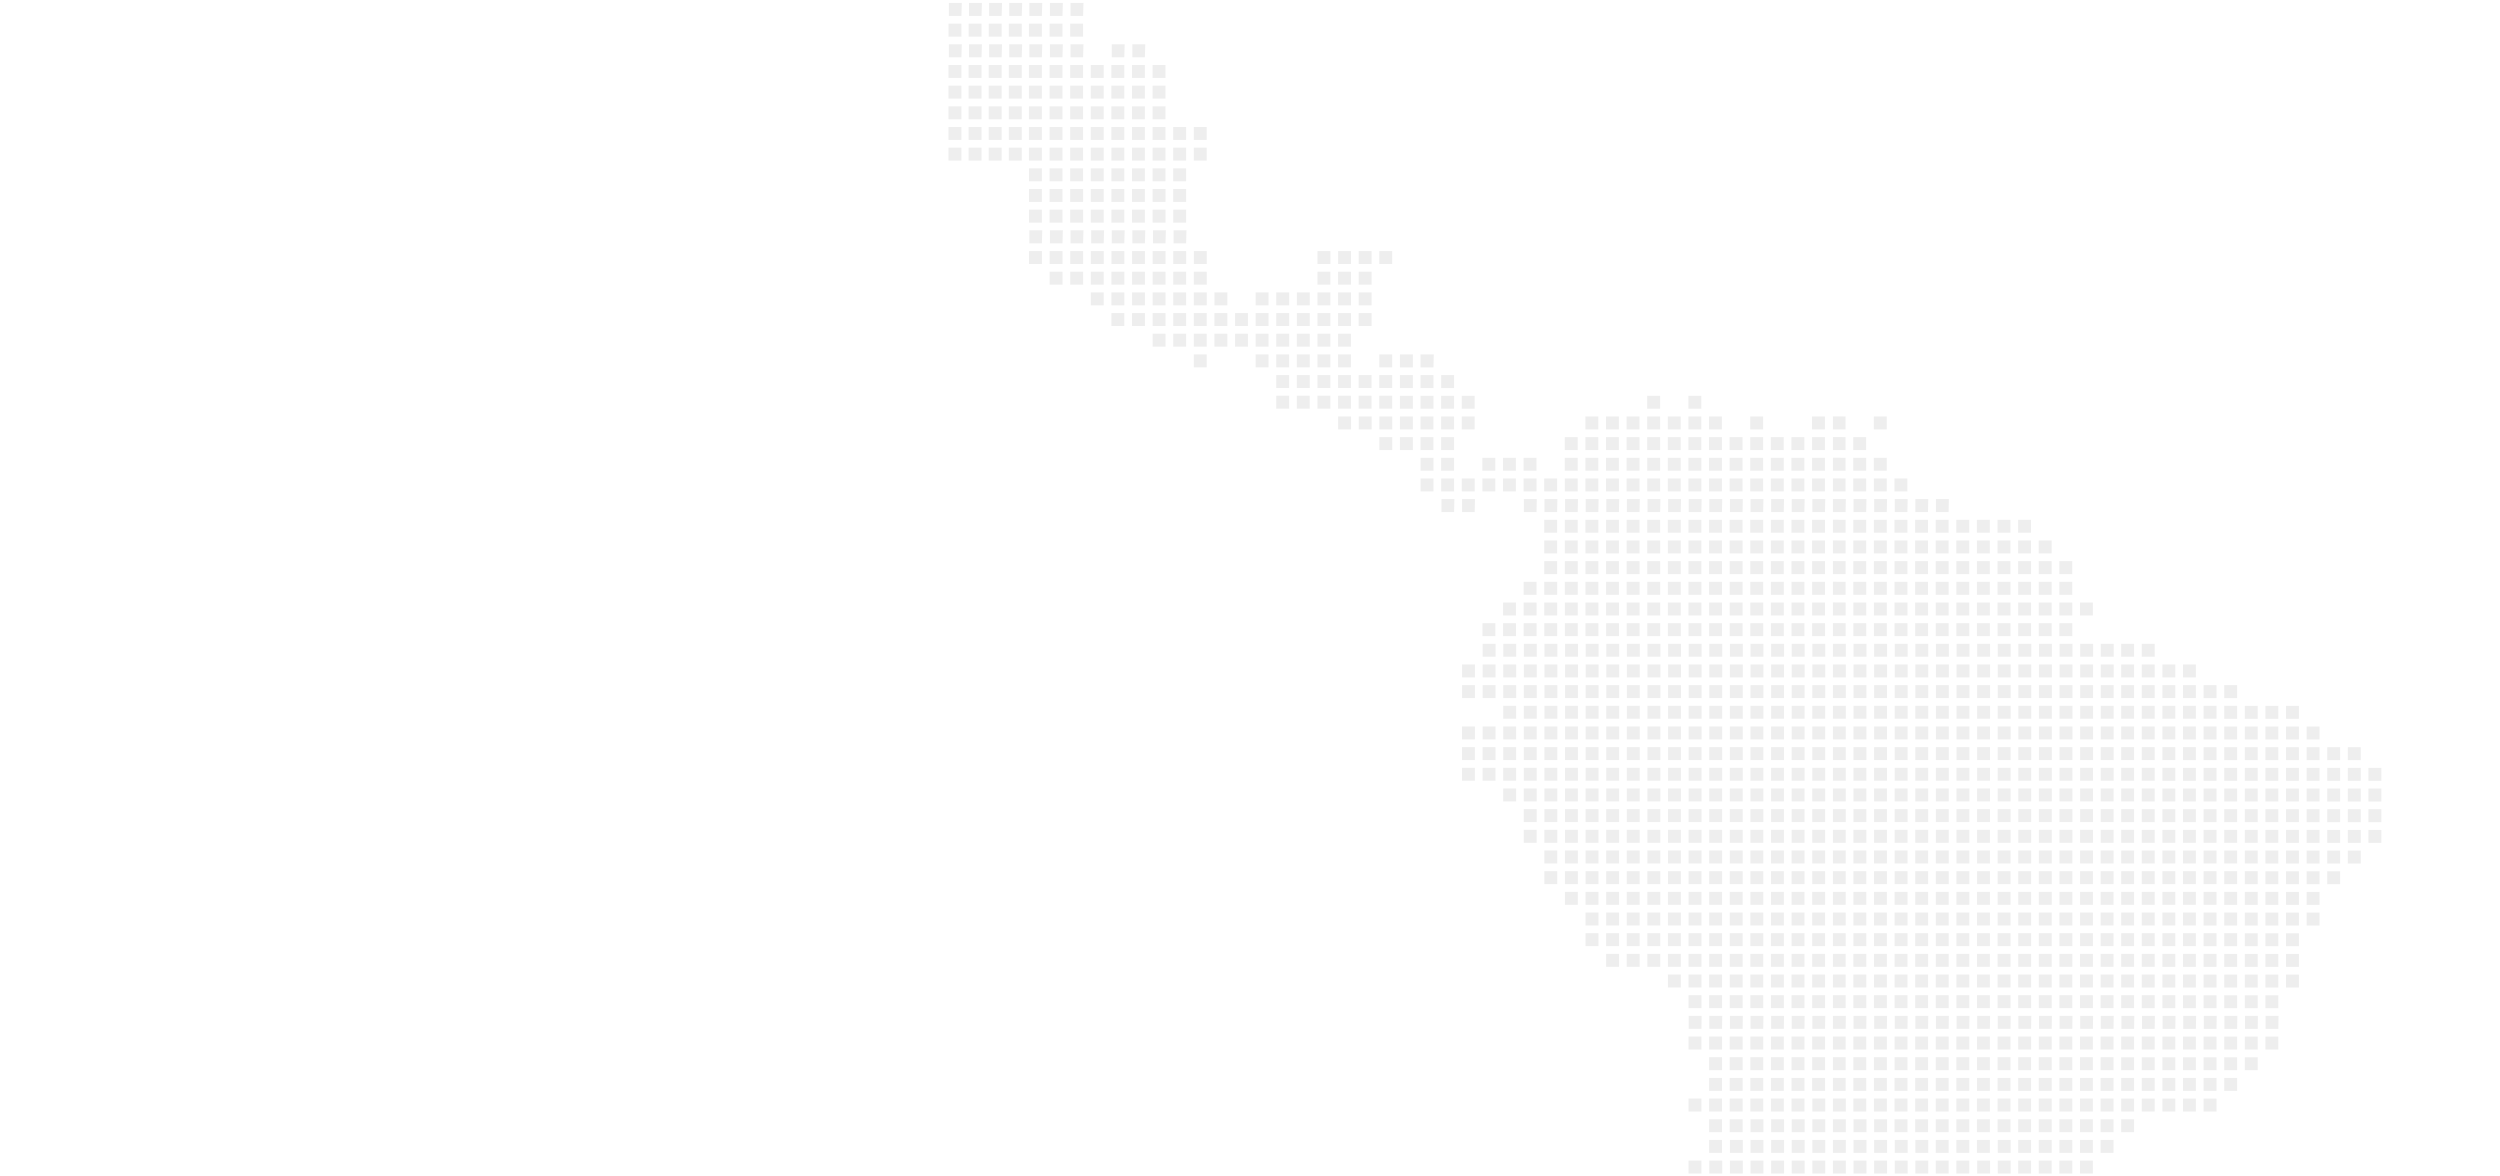 <svg xmlns="http://www.w3.org/2000/svg" viewBox="0 0 425 200"><path d="M357.135 111.641h2.194v-2.2h-2.194v2.2zm-3.503 0h2.194v-2.2h-2.194v2.2zm-3.503 0h2.194v-2.2h-2.194v2.2zm-3.502 0h2.193v-2.2h-2.193v2.2zm-3.503 0h2.193v-2.2h-2.193v2.2zm-3.503 0h2.194v-2.2h-2.194v2.2zm-3.503 0h2.194v-2.2h-2.194v2.2zm-3.502 0h2.194v-2.2h-2.194v2.2zm-3.502 0h2.194v-2.2h-2.194v2.2zm-3.503 0h2.193v-2.2h-2.193v2.2zm-3.503 0h2.194v-2.2h-2.194v2.2zm-3.503 0h2.194v-2.2h-2.194v2.2zm-3.502 0h2.193v-2.2h-2.193v2.2zm-3.503 0h2.193v-2.2H311.6v2.2zm-3.502 0h2.193v-2.2h-2.193v2.2zm-3.503 0h2.194v-2.2h-2.194v2.2zm-3.503 0h2.194v-2.2h-2.194v2.2zm-3.502 0h2.193v-2.2h-2.193v2.2zm-3.503 0h2.193v-2.2h-2.193v2.2zm-3.503 0h2.194v-2.2h-2.194v2.2zm-3.502 0h2.194v-2.2h-2.194v2.2zm-3.503 0h2.193v-2.2h-2.193v2.2zm-3.503 0h2.194v-2.2h-2.194v2.2zm-3.502 0h2.194v-2.2h-2.194v2.2zm-3.502 0h2.193v-2.2h-2.193v2.2zm-3.503 0h2.194v-2.2h-2.194v2.2zm-3.504 0h2.194v-2.2h-2.194v2.2zm-3.502 0h2.193v-2.2h-2.193v2.2zm-3.502 0h2.194v-2.2h-2.194v2.2zm-3.503 0h2.194v-2.2h-2.194v2.2zm-3.502 0h2.193v-2.2h-2.193v2.2zm105.079 3.515h2.194v-2.201h-2.194v2.201zm-3.503 0h2.194v-2.201h-2.194v2.201zm-3.503 0h2.194v-2.201h-2.194v2.201zm-3.502 0h2.193v-2.201h-2.193v2.201zm-3.503 0h2.193v-2.201h-2.193v2.201zm-3.503 0h2.194v-2.201h-2.194v2.201zm-3.503 0h2.194v-2.201h-2.194v2.201zm-3.502 0h2.194v-2.201h-2.194v2.201zm-3.502 0h2.194v-2.201h-2.194v2.201zm-3.503 0h2.193v-2.201h-2.193v2.201zm-3.503 0h2.194v-2.201h-2.194v2.201zm-3.503 0h2.194v-2.201h-2.194v2.201zm-3.502 0h2.193v-2.201h-2.193v2.201zm-3.503 0h2.193v-2.201H311.6v2.201zm-3.502 0h2.193v-2.201h-2.193v2.201zm-3.503 0h2.194v-2.201h-2.194v2.201zm-3.503 0h2.194v-2.201h-2.194v2.201zm-3.502 0h2.193v-2.201h-2.193v2.201zm-3.503 0h2.193v-2.201h-2.193v2.201zm-3.503 0h2.194v-2.201h-2.194v2.201zm-3.502 0h2.194v-2.201h-2.194v2.201zm-3.503 0h2.193v-2.201h-2.193v2.201zm-3.503 0h2.194v-2.201h-2.194v2.201zm-3.502 0h2.194v-2.201h-2.194v2.201zm-3.502 0h2.193v-2.201h-2.193v2.201zm-3.503 0h2.194v-2.201h-2.194v2.201zm-3.504 0h2.194v-2.201h-2.194v2.201zm-3.502 0h2.193v-2.201h-2.193v2.201zm-3.502 0h2.194v-2.201h-2.194v2.201zm-3.503 0h2.194v-2.201h-2.194v2.201zm-3.502 0h2.193v-2.201h-2.193v2.201zm-3.503 0h2.194v-2.201h-2.194v2.201zm108.582 3.515h2.194v-2.202h-2.194v2.202zm-3.503 0h2.194v-2.202h-2.194v2.202zm-3.503 0h2.194v-2.202h-2.194v2.202zm-3.502 0h2.193v-2.202h-2.193v2.202zm-3.503 0h2.193v-2.202h-2.193v2.202zm-3.503 0h2.194v-2.202h-2.194v2.202zm-3.503 0h2.194v-2.202h-2.194v2.202zm-3.502 0h2.194v-2.202h-2.194v2.202zm-3.502 0h2.194v-2.202h-2.194v2.202zm-3.503 0h2.193v-2.202h-2.193v2.202zm-3.503 0h2.194v-2.202h-2.194v2.202zm-3.503 0h2.194v-2.202h-2.194v2.202zm-3.502 0h2.193v-2.202h-2.193v2.202zm-3.503 0h2.193v-2.202H311.6v2.202zm-3.502 0h2.193v-2.202h-2.193v2.202zm-3.503 0h2.194v-2.202h-2.194v2.202zm-3.503 0h2.194v-2.202h-2.194v2.202zm-3.502 0h2.193v-2.202h-2.193v2.202zm-3.503 0h2.193v-2.202h-2.193v2.202zm-3.503 0h2.194v-2.202h-2.194v2.202zm-3.502 0h2.194v-2.202h-2.194v2.202zm-3.503 0h2.193v-2.202h-2.193v2.202zm-3.503 0h2.194v-2.202h-2.194v2.202zm-3.502 0h2.194v-2.202h-2.194v2.202zm-3.502 0h2.193v-2.202h-2.193v2.202zm-3.503 0h2.194v-2.202h-2.194v2.202zm-3.504 0h2.194v-2.202h-2.194v2.202zm-3.502 0h2.193v-2.202h-2.193v2.202zm-3.502 0h2.194v-2.202h-2.194v2.202zm-3.503 0h2.194v-2.202h-2.194v2.202zm-3.502 0h2.193v-2.202h-2.193v2.202zm-3.503 0h2.194v-2.202h-2.194v2.202zm108.582 3.513h2.194v-2.2h-2.194v2.2zm-3.503 0h2.194v-2.2h-2.194v2.2zm-3.503 0h2.194v-2.2h-2.194v2.2zm-3.502 0h2.193v-2.2h-2.193v2.2zm-3.503 0h2.193v-2.2h-2.193v2.2zm-3.503 0h2.194v-2.2h-2.194v2.2zm-3.503 0h2.194v-2.2h-2.194v2.2zm-3.502 0h2.194v-2.2h-2.194v2.2zm-3.502 0h2.194v-2.2h-2.194v2.2zm-3.503 0h2.193v-2.2h-2.193v2.2zm-3.503 0h2.194v-2.2h-2.194v2.2zm-3.503 0h2.194v-2.2h-2.194v2.2zm-3.502 0h2.193v-2.2h-2.193v2.2zm-3.503 0h2.193v-2.2H311.6v2.2zm-3.502 0h2.193v-2.2h-2.193v2.2zm-3.503 0h2.194v-2.2h-2.194v2.2zm-3.503 0h2.194v-2.2h-2.194v2.2zm-3.502 0h2.193v-2.2h-2.193v2.2zm-3.503 0h2.193v-2.2h-2.193v2.2zm-3.503 0h2.194v-2.2h-2.194v2.2zm-3.502 0h2.194v-2.2h-2.194v2.2zm-3.503 0h2.193v-2.2h-2.193v2.2zm-3.503 0h2.194v-2.2h-2.194v2.2zm-3.502 0h2.194v-2.2h-2.194v2.2zm-3.502 0h2.193v-2.2h-2.193v2.2zm-3.503 0h2.194v-2.2h-2.194v2.2zm-3.504 0h2.194v-2.2h-2.194v2.2zm-3.502 0h2.193v-2.2h-2.193v2.2zm-3.502 0h2.194v-2.2h-2.194v2.2zm-3.503 0h2.194v-2.2h-2.194v2.2zm101.577 3.515h2.194v-2.201h-2.194v2.201zm-3.503 0h2.194v-2.201h-2.194v2.201zm-3.503 0h2.194v-2.201h-2.194v2.201zm-3.502 0h2.193v-2.201h-2.193v2.201zm-3.503 0h2.193v-2.201h-2.193v2.201zm-3.503 0h2.194v-2.201h-2.194v2.201zm-3.503 0h2.194v-2.201h-2.194v2.201zm-3.502 0h2.194v-2.201h-2.194v2.201zm-3.502 0h2.194v-2.201h-2.194v2.201zm-3.503 0h2.193v-2.201h-2.193v2.201zm-3.503 0h2.194v-2.201h-2.194v2.201zm-3.503 0h2.194v-2.201h-2.194v2.201zm-3.502 0h2.193v-2.201h-2.193v2.201zm-3.503 0h2.193v-2.201H311.6v2.201zm-3.502 0h2.193v-2.201h-2.193v2.201zm-3.503 0h2.194v-2.201h-2.194v2.201zm-3.503 0h2.194v-2.201h-2.194v2.201zm-3.502 0h2.193v-2.201h-2.193v2.201zm-3.503 0h2.193v-2.201h-2.193v2.201zm-3.503 0h2.194v-2.201h-2.194v2.201zm-3.502 0h2.194v-2.201h-2.194v2.201zm-3.503 0h2.193v-2.201h-2.193v2.201zm-3.503 0h2.194v-2.201h-2.194v2.201zm-3.502 0h2.194v-2.201h-2.194v2.201zm-3.502 0h2.193v-2.201h-2.193v2.201zm-3.503 0h2.194v-2.201h-2.194v2.201zm-3.504 0h2.194v-2.201h-2.194v2.201zm-3.502 0h2.193v-2.201h-2.193v2.201zm-3.502 0h2.194v-2.201h-2.194v2.201zm-3.503 0h2.194v-2.201h-2.194v2.201zm-3.502 0h2.193v-2.201h-2.193v2.201zm-3.503 0h2.194v-2.201h-2.194v2.201zm108.582 3.514h2.194v-2.2h-2.194v2.2zm-3.503 0h2.194v-2.2h-2.194v2.2zm-3.503 0h2.194v-2.2h-2.194v2.2zm-3.502 0h2.193v-2.2h-2.193v2.2zm-3.503 0h2.193v-2.2h-2.193v2.2zm-3.503 0h2.194v-2.2h-2.194v2.2zm-3.503 0h2.194v-2.2h-2.194v2.2zm-3.502 0h2.194v-2.2h-2.194v2.2zm-3.502 0h2.194v-2.2h-2.194v2.2zm-3.503 0h2.193v-2.2h-2.193v2.2zm-3.503 0h2.194v-2.2h-2.194v2.2zm-3.503 0h2.194v-2.2h-2.194v2.2zm-3.502 0h2.193v-2.2h-2.193v2.2zm-3.503 0h2.193v-2.2H311.6v2.2zm-3.502 0h2.193v-2.2h-2.193v2.2zm-3.503 0h2.194v-2.2h-2.194v2.2zm-3.503 0h2.194v-2.2h-2.194v2.2zm-3.502 0h2.193v-2.2h-2.193v2.2zm-3.503 0h2.193v-2.2h-2.193v2.2zm-3.503 0h2.194v-2.2h-2.194v2.2zm-3.502 0h2.194v-2.2h-2.194v2.2zm-3.503 0h2.193v-2.2h-2.193v2.2zm-3.503 0h2.194v-2.2h-2.194v2.2zm-3.502 0h2.194v-2.2h-2.194v2.2zm-3.502 0h2.193v-2.2h-2.193v2.2zm-3.503 0h2.194v-2.2h-2.194v2.2zm-3.504 0h2.194v-2.2h-2.194v2.2zm-3.502 0h2.193v-2.2h-2.193v2.2zm-3.502 0h2.194v-2.2h-2.194v2.2zm-3.503 0h2.194v-2.2h-2.194v2.2zm-3.502 0h2.193v-2.2h-2.193v2.2zm-3.503 0h2.194v-2.2h-2.194v2.2zm108.582 3.515h2.194v-2.201h-2.194v2.201zm-3.503 0h2.194v-2.201h-2.194v2.201zm-3.503 0h2.194v-2.201h-2.194v2.201zm-3.502 0h2.193v-2.201h-2.193v2.201zm-3.503 0h2.193v-2.201h-2.193v2.201zm-3.503 0h2.194v-2.201h-2.194v2.201zm-3.503 0h2.194v-2.201h-2.194v2.201zm-3.502 0h2.194v-2.201h-2.194v2.201zm-3.502 0h2.194v-2.201h-2.194v2.201zm-3.503 0h2.193v-2.201h-2.193v2.201zm-3.503 0h2.194v-2.201h-2.194v2.201zm-3.503 0h2.194v-2.201h-2.194v2.201zm-3.502 0h2.193v-2.201h-2.193v2.201zm-3.503 0h2.193v-2.201H311.6v2.201zm-3.502 0h2.193v-2.201h-2.193v2.201zm-3.503 0h2.194v-2.201h-2.194v2.201zm-3.503 0h2.194v-2.201h-2.194v2.201zm-3.502 0h2.193v-2.201h-2.193v2.201zm-3.503 0h2.193v-2.201h-2.193v2.201zm-3.503 0h2.194v-2.201h-2.194v2.201zm-3.502 0h2.194v-2.201h-2.194v2.201zm-3.503 0h2.193v-2.201h-2.193v2.201zm-3.503 0h2.194v-2.201h-2.194v2.201zm-3.502 0h2.194v-2.201h-2.194v2.201zm-3.502 0h2.193v-2.201h-2.193v2.201zm-3.503 0h2.194v-2.201h-2.194v2.201zm-3.504 0h2.194v-2.201h-2.194v2.201zm-3.502 0h2.193v-2.201h-2.193v2.201zm-3.502 0h2.194v-2.201h-2.194v2.201zm-3.503 0h2.194v-2.201h-2.194v2.201zm-3.502 0h2.193v-2.201h-2.193v2.201zm-3.503 0h2.194v-2.201h-2.194v2.201zm108.582 3.514h2.194v-2.2h-2.194v2.2zm-3.503 0h2.194v-2.2h-2.194v2.2zm-3.503 0h2.194v-2.2h-2.194v2.2zm-3.502 0h2.193v-2.2h-2.193v2.2zm-3.503 0h2.193v-2.2h-2.193v2.2zm-3.503 0h2.194v-2.2h-2.194v2.2zm-3.503 0h2.194v-2.2h-2.194v2.2zm-3.502 0h2.194v-2.2h-2.194v2.2zm-3.502 0h2.194v-2.2h-2.194v2.2zm-3.503 0h2.193v-2.2h-2.193v2.2zm-3.503 0h2.194v-2.2h-2.194v2.2zm-3.503 0h2.194v-2.2h-2.194v2.2zm-3.502 0h2.193v-2.2h-2.193v2.2zm-3.503 0h2.193v-2.2H311.6v2.2zm-3.502 0h2.193v-2.2h-2.193v2.2zm-3.503 0h2.194v-2.2h-2.194v2.2zm-3.503 0h2.194v-2.2h-2.194v2.2zm-3.502 0h2.193v-2.2h-2.193v2.2zm-3.503 0h2.193v-2.2h-2.193v2.2zm-3.503 0h2.194v-2.2h-2.194v2.2zm-3.502 0h2.194v-2.2h-2.194v2.2zm-3.503 0h2.193v-2.2h-2.193v2.2zm-3.503 0h2.194v-2.2h-2.194v2.2zm-3.502 0h2.194v-2.2h-2.194v2.2zm-3.502 0h2.193v-2.2h-2.193v2.2zm-3.503 0h2.194v-2.2h-2.194v2.2zm-3.504 0h2.194v-2.2h-2.194v2.2zm-3.502 0h2.193v-2.2h-2.193v2.2zm-3.502 0h2.194v-2.2h-2.194v2.2zm-3.503 0h2.194v-2.2h-2.194v2.2zm101.577 3.514h2.194v-2.2h-2.194v2.2zm-3.503 0h2.194v-2.2h-2.194v2.2zm-3.503 0h2.194v-2.2h-2.194v2.2zm-3.502 0h2.193v-2.2h-2.193v2.2zm-3.503 0h2.193v-2.2h-2.193v2.2zm-3.503 0h2.194v-2.2h-2.194v2.2zm-3.503 0h2.194v-2.2h-2.194v2.2zm-3.502 0h2.194v-2.2h-2.194v2.2zm-3.502 0h2.194v-2.2h-2.194v2.2zm-3.503 0h2.193v-2.2h-2.193v2.2zm-3.503 0h2.194v-2.2h-2.194v2.2zm-3.503 0h2.194v-2.2h-2.194v2.2zm-3.502 0h2.193v-2.2h-2.193v2.2zm-3.503 0h2.193v-2.2H311.6v2.2zm-3.502 0h2.193v-2.2h-2.193v2.2zm-3.503 0h2.194v-2.2h-2.194v2.2zm-3.503 0h2.194v-2.2h-2.194v2.2zm-3.502 0h2.193v-2.2h-2.193v2.2zm-3.503 0h2.193v-2.2h-2.193v2.2zm-3.503 0h2.194v-2.2h-2.194v2.2zm-3.502 0h2.194v-2.2h-2.194v2.2zm-3.503 0h2.193v-2.2h-2.193v2.2zm-3.503 0h2.194v-2.2h-2.194v2.2zm-3.502 0h2.194v-2.2h-2.194v2.2zm-3.502 0h2.193v-2.2h-2.193v2.2zm-3.503 0h2.194v-2.2h-2.194v2.2zm-3.504 0h2.194v-2.2h-2.194v2.2zm-3.502 0h2.193v-2.2h-2.193v2.2zm-3.502 0h2.194v-2.2h-2.194v2.2zm98.074 3.515h2.194v-2.201h-2.194v2.201zm-3.503 0h2.194v-2.201h-2.194v2.201zm-3.503 0h2.194v-2.201h-2.194v2.201zm-3.502 0h2.193v-2.201h-2.193v2.201zm-3.503 0h2.193v-2.201h-2.193v2.201zm-3.503 0h2.194v-2.201h-2.194v2.201zm-3.503 0h2.194v-2.201h-2.194v2.201zm-3.502 0h2.194v-2.201h-2.194v2.201zm-3.502 0h2.194v-2.201h-2.194v2.201zm-3.503 0h2.193v-2.201h-2.193v2.201zm-3.503 0h2.194v-2.201h-2.194v2.201zm-3.503 0h2.194v-2.201h-2.194v2.201zm-3.502 0h2.193v-2.201h-2.193v2.201zm-3.503 0h2.193v-2.201H311.6v2.201zm-3.502 0h2.193v-2.201h-2.193v2.201zm-3.503 0h2.194v-2.201h-2.194v2.201zm-3.503 0h2.194v-2.201h-2.194v2.201zm-3.502 0h2.193v-2.201h-2.193v2.201zm-3.503 0h2.193v-2.201h-2.193v2.201zm-3.503 0h2.194v-2.201h-2.194v2.201zm-3.502 0h2.194v-2.201h-2.194v2.201zm-3.503 0h2.193v-2.201h-2.193v2.201zm-3.503 0h2.194v-2.201h-2.194v2.201zm-3.502 0h2.194v-2.201h-2.194v2.201zm-3.502 0h2.193v-2.201h-2.193v2.201zm-3.503 0h2.194v-2.201h-2.194v2.201zm-3.504 0h2.194v-2.201h-2.194v2.201zm-3.502 0h2.193v-2.201h-2.193v2.201zm-3.502 0h2.194v-2.201h-2.194v2.201zm98.074 3.514h2.194v-2.201h-2.194v2.201zm-3.503 0h2.194v-2.201h-2.194v2.201zm-3.503 0h2.194v-2.201h-2.194v2.201zm-3.502 0h2.193v-2.201h-2.193v2.201zm-3.503 0h2.193v-2.201h-2.193v2.201zm-3.503 0h2.194v-2.201h-2.194v2.201zm-3.503 0h2.194v-2.201h-2.194v2.201zm-3.502 0h2.194v-2.201h-2.194v2.201zm-3.502 0h2.194v-2.201h-2.194v2.201zm-3.503 0h2.193v-2.201h-2.193v2.201zm-3.503 0h2.194v-2.201h-2.194v2.201zm-3.503 0h2.194v-2.201h-2.194v2.201zm-3.502 0h2.193v-2.201h-2.193v2.201zm-3.503 0h2.193v-2.201H311.6v2.201zm-3.502 0h2.193v-2.201h-2.193v2.201zm-3.503 0h2.194v-2.201h-2.194v2.201zm-3.503 0h2.194v-2.201h-2.194v2.201zm-3.502 0h2.193v-2.201h-2.193v2.201zm-3.503 0h2.193v-2.201h-2.193v2.201zm-3.503 0h2.194v-2.201h-2.194v2.201zm-3.502 0h2.194v-2.201h-2.194v2.201zm-3.503 0h2.193v-2.201h-2.193v2.201zm-3.503 0h2.194v-2.201h-2.194v2.201zm-3.502 0h2.194v-2.201h-2.194v2.201zm-3.502 0h2.193v-2.201h-2.193v2.201zm-3.503 0h2.194v-2.201h-2.194v2.201zm-3.504 0h2.194v-2.201h-2.194v2.201zm-3.502 0h2.193v-2.201h-2.193v2.201zm94.572 3.515h2.194v-2.201h-2.194v2.201zm-3.503 0h2.194v-2.201h-2.194v2.201zm-3.503 0h2.194v-2.201h-2.194v2.201zm-3.502 0h2.193v-2.201h-2.193v2.201zm-3.503 0h2.193v-2.201h-2.193v2.201zm-3.503 0h2.194v-2.201h-2.194v2.201zm-3.503 0h2.194v-2.201h-2.194v2.201zm-3.502 0h2.194v-2.201h-2.194v2.201zm-3.502 0h2.194v-2.201h-2.194v2.201zm-3.503 0h2.193v-2.201h-2.193v2.201zm-3.503 0h2.194v-2.201h-2.194v2.201zm-3.503 0h2.194v-2.201h-2.194v2.201zm-3.502 0h2.193v-2.201h-2.193v2.201zm-3.503 0h2.193v-2.201H311.6v2.201zm-3.502 0h2.193v-2.201h-2.193v2.201zm-3.503 0h2.194v-2.201h-2.194v2.201zm-3.503 0h2.194v-2.201h-2.194v2.201zm-3.502 0h2.193v-2.201h-2.193v2.201zm-3.503 0h2.193v-2.201h-2.193v2.201zm-3.503 0h2.194v-2.201h-2.194v2.201zm-3.502 0h2.194v-2.201h-2.194v2.201zm-3.503 0h2.193v-2.201h-2.193v2.201zm-3.503 0h2.194v-2.201h-2.194v2.201zm-3.502 0h2.194v-2.201h-2.194v2.201zm-3.502 0h2.193v-2.201h-2.193v2.201zm-3.503 0h2.194v-2.201h-2.194v2.201zm-3.504 0h2.194v-2.201h-2.194v2.201zm-3.502 0h2.193v-2.201h-2.193v2.201zm94.572 3.514h2.194v-2.202h-2.194v2.202zm-3.503 0h2.194v-2.202h-2.194v2.202zm-3.503 0h2.194v-2.202h-2.194v2.202zm-3.502 0h2.193v-2.202h-2.193v2.202zm-3.503 0h2.193v-2.202h-2.193v2.202zm-3.503 0h2.194v-2.202h-2.194v2.202zm-3.503 0h2.194v-2.202h-2.194v2.202zm-3.502 0h2.194v-2.202h-2.194v2.202zm-3.502 0h2.194v-2.202h-2.194v2.202zm-3.503 0h2.193v-2.202h-2.193v2.202zm-3.503 0h2.194v-2.202h-2.194v2.202zm-3.503 0h2.194v-2.202h-2.194v2.202zm-3.502 0h2.193v-2.202h-2.193v2.202zm-3.503 0h2.193v-2.202H311.6v2.202zm-3.502 0h2.193v-2.202h-2.193v2.202zm-3.503 0h2.194v-2.202h-2.194v2.202zm-3.503 0h2.194v-2.202h-2.194v2.202zm-3.502 0h2.193v-2.202h-2.193v2.202zm-3.503 0h2.193v-2.202h-2.193v2.202zm-3.503 0h2.194v-2.202h-2.194v2.202zm-3.502 0h2.194v-2.202h-2.194v2.202zm-3.503 0h2.193v-2.202h-2.193v2.202zm-3.503 0h2.194v-2.202h-2.194v2.202zm-3.502 0h2.194v-2.202h-2.194v2.202zm-3.502 0h2.193v-2.202h-2.193v2.202zm-3.503 0h2.194v-2.202h-2.194v2.202zm-3.504 0h2.194v-2.202h-2.194v2.202zm91.07 3.515h2.194v-2.201h-2.194v2.201zm-3.503 0h2.194v-2.201h-2.194v2.201zm-3.503 0h2.194v-2.201h-2.194v2.201zm-3.502 0h2.193v-2.201h-2.193v2.201zm-3.503 0h2.193v-2.201h-2.193v2.201zm-3.503 0h2.194v-2.201h-2.194v2.201zm-3.503 0h2.194v-2.201h-2.194v2.201zm-3.502 0h2.194v-2.201h-2.194v2.201zm-3.502 0h2.194v-2.201h-2.194v2.201zm-3.503 0h2.193v-2.201h-2.193v2.201zm-3.503 0h2.194v-2.201h-2.194v2.201zm-3.503 0h2.194v-2.201h-2.194v2.201zm-3.502 0h2.193v-2.201h-2.193v2.201zm-3.503 0h2.193v-2.201H311.6v2.201zm-3.502 0h2.193v-2.201h-2.193v2.201zm-3.503 0h2.194v-2.201h-2.194v2.201zm-3.503 0h2.194v-2.201h-2.194v2.201zm-3.502 0h2.193v-2.201h-2.193v2.201zm-3.503 0h2.193v-2.201h-2.193v2.201zm-3.503 0h2.194v-2.201h-2.194v2.201zm-3.502 0h2.194v-2.201h-2.194v2.201zm-3.503 0h2.193v-2.201h-2.193v2.201zm-3.503 0h2.194v-2.201h-2.194v2.201zm-3.502 0h2.194v-2.201h-2.194v2.201zm-3.502 0h2.193v-2.201h-2.193v2.201zm-3.503 0h2.194v-2.201h-2.194v2.201zm87.566 3.513h2.194v-2.201h-2.194v2.201zm-3.503 0h2.194v-2.201h-2.194v2.201zm-3.503 0h2.194v-2.201h-2.194v2.201zm-3.502 0h2.193v-2.201h-2.193v2.201zm-3.503 0h2.193v-2.201h-2.193v2.201zm-3.503 0h2.194v-2.201h-2.194v2.201zm-3.503 0h2.194v-2.201h-2.194v2.201zm-3.502 0h2.194v-2.201h-2.194v2.201zm-3.502 0h2.194v-2.201h-2.194v2.201zm-3.503 0h2.193v-2.201h-2.193v2.201zm-3.503 0h2.194v-2.201h-2.194v2.201zm-3.503 0h2.194v-2.201h-2.194v2.201zm-3.502 0h2.193v-2.201h-2.193v2.201zm-3.503 0h2.193v-2.201H311.6v2.201zm-3.502 0h2.193v-2.201h-2.193v2.201zm-3.503 0h2.194v-2.201h-2.194v2.201zm-3.503 0h2.194v-2.201h-2.194v2.201zm-3.502 0h2.193v-2.201h-2.193v2.201zm-3.503 0h2.193v-2.201h-2.193v2.201zm-3.503 0h2.194v-2.201h-2.194v2.201zm-3.502 0h2.194v-2.201h-2.194v2.201zm-3.503 0h2.193v-2.201h-2.193v2.201zm-3.503 0h2.194v-2.201h-2.194v2.201zm-3.502 0h2.194v-2.201h-2.194v2.201zm-3.502 0h2.193v-2.201h-2.193v2.201zm-3.503 0h2.194v-2.201h-2.194v2.201zm87.566 3.516h2.194v-2.202h-2.194v2.202zm-3.503 0h2.194v-2.202h-2.194v2.202zm-3.503 0h2.194v-2.202h-2.194v2.202zm-3.502 0h2.193v-2.202h-2.193v2.202zm-3.503 0h2.193v-2.202h-2.193v2.202zm-3.503 0h2.194v-2.202h-2.194v2.202zm-3.503 0h2.194v-2.202h-2.194v2.202zm-3.502 0h2.194v-2.202h-2.194v2.202zm-3.502 0h2.194v-2.202h-2.194v2.202zm-3.503 0h2.193v-2.202h-2.193v2.202zm-3.503 0h2.194v-2.202h-2.194v2.202zm-3.503 0h2.194v-2.202h-2.194v2.202zm-3.502 0h2.193v-2.202h-2.193v2.202zm-3.503 0h2.193v-2.202H311.6v2.202zm-3.502 0h2.193v-2.202h-2.193v2.202zm-3.503 0h2.194v-2.202h-2.194v2.202zm-3.503 0h2.194v-2.202h-2.194v2.202zm-3.502 0h2.193v-2.202h-2.193v2.202zm-3.503 0h2.193v-2.202h-2.193v2.202zm-3.503 0h2.194v-2.202h-2.194v2.202zm-3.502 0h2.194v-2.202h-2.194v2.202zm-3.503 0h2.193v-2.202h-2.193v2.202zm-3.503 0h2.194v-2.202h-2.194v2.202zm-3.502 0h2.194v-2.202h-2.194v2.202zm-3.502 0h2.193v-2.202h-2.193v2.202zm84.063 3.514h2.194v-2.202h-2.194v2.202zm-3.503 0h2.194v-2.202h-2.194v2.202zm-3.503 0h2.194v-2.202h-2.194v2.202zm-3.502 0h2.193v-2.202h-2.193v2.202zm-3.503 0h2.193v-2.202h-2.193v2.202zm-3.503 0h2.194v-2.202h-2.194v2.202zm-3.503 0h2.194v-2.202h-2.194v2.202zm-3.502 0h2.194v-2.202h-2.194v2.202zm-3.502 0h2.194v-2.202h-2.194v2.202zm-3.503 0h2.193v-2.202h-2.193v2.202zm-3.503 0h2.194v-2.202h-2.194v2.202zm-3.503 0h2.194v-2.202h-2.194v2.202zm-3.502 0h2.193v-2.202h-2.193v2.202zm-3.503 0h2.193v-2.202H311.6v2.202zm-3.502 0h2.193v-2.202h-2.193v2.202zm-3.503 0h2.194v-2.202h-2.194v2.202zm-3.503 0h2.194v-2.202h-2.194v2.202zm-3.502 0h2.193v-2.202h-2.193v2.202zm-3.503 0h2.193v-2.202h-2.193v2.202zm-3.503 0h2.194v-2.202h-2.194v2.202zm-3.502 0h2.194v-2.202h-2.194v2.202zm-3.503 0h2.193v-2.202h-2.193v2.202zm73.556 3.514h2.194v-2.202h-2.194v2.202zm-3.503 0h2.194v-2.202h-2.194v2.202zm-3.503 0h2.194v-2.202h-2.194v2.202zm-3.502 0h2.193v-2.202h-2.193v2.202zm-3.503 0h2.193v-2.202h-2.193v2.202zm-3.503 0h2.194v-2.202h-2.194v2.202zm-3.503 0h2.194v-2.202h-2.194v2.202zm-3.502 0h2.194v-2.202h-2.194v2.202zm-3.502 0h2.194v-2.202h-2.194v2.202zm-3.503 0h2.193v-2.202h-2.193v2.202zm-3.503 0h2.194v-2.202h-2.194v2.202zm-3.503 0h2.194v-2.202h-2.194v2.202zm-3.502 0h2.193v-2.202h-2.193v2.202zm-3.503 0h2.193v-2.202H311.6v2.202zm-3.502 0h2.193v-2.202h-2.193v2.202zm-3.503 0h2.194v-2.202h-2.194v2.202zm-3.503 0h2.194v-2.202h-2.194v2.202zm-3.502 0h2.193v-2.202h-2.193v2.202zm-3.503 0h2.193v-2.202h-2.193v2.202zm-3.503 0h2.194v-2.202h-2.194v2.202zm-3.502 0h2.194v-2.202h-2.194v2.202zm70.053 3.515h2.194V172.7h-2.194v2.201zm-3.503 0h2.194V172.7h-2.194v2.201zm-3.503 0h2.194V172.7h-2.194v2.201zm-3.502 0h2.193V172.7h-2.193v2.201zm-3.503 0h2.193V172.7h-2.193v2.201zm-3.503 0h2.194V172.7h-2.194v2.201zm-3.503 0h2.194V172.7h-2.194v2.201zm-3.502 0h2.194V172.7h-2.194v2.201zm-3.502 0h2.194V172.7h-2.194v2.201zm-3.503 0h2.193V172.7h-2.193v2.201zm-3.503 0h2.194V172.7h-2.194v2.201zm-3.503 0h2.194V172.7h-2.194v2.201zm-3.502 0h2.193V172.7h-2.193v2.201zm-3.503 0h2.193V172.7H311.6v2.201zm-3.502 0h2.193V172.7h-2.193v2.201zm-3.503 0h2.194V172.7h-2.194v2.201zm-3.503 0h2.194V172.7h-2.194v2.201zm-3.502 0h2.193V172.7h-2.193v2.201zm-3.503 0h2.193V172.7h-2.193v2.201zm-3.503 0h2.194V172.7h-2.194v2.201zm-3.502 0h2.194V172.7h-2.194v2.201zm70.053 3.514h2.194v-2.202h-2.194v2.202zm-3.503 0h2.194v-2.202h-2.194v2.202zm-3.503 0h2.194v-2.202h-2.194v2.202zm-3.502 0h2.193v-2.202h-2.193v2.202zm-3.503 0h2.193v-2.202h-2.193v2.202zm-3.503 0h2.194v-2.202h-2.194v2.202zm-3.503 0h2.194v-2.202h-2.194v2.202zm-3.502 0h2.194v-2.202h-2.194v2.202zm-3.502 0h2.194v-2.202h-2.194v2.202zm-3.503 0h2.193v-2.202h-2.193v2.202zm-3.503 0h2.194v-2.202h-2.194v2.202zm-3.503 0h2.194v-2.202h-2.194v2.202zm-3.502 0h2.193v-2.202h-2.193v2.202zm-3.503 0h2.193v-2.202H311.6v2.202zm-3.502 0h2.193v-2.202h-2.193v2.202zm-3.503 0h2.194v-2.202h-2.194v2.202zm-3.503 0h2.194v-2.202h-2.194v2.202zm-3.502 0h2.193v-2.202h-2.193v2.202zm-3.503 0h2.193v-2.202h-2.193v2.202zm-3.503 0h2.194v-2.202h-2.194v2.202zm-3.502 0h2.194v-2.202h-2.194v2.202zm70.053 3.513h2.194v-2.2h-2.194v2.2zm-3.503 0h2.194v-2.2h-2.194v2.2zm-3.503 0h2.194v-2.2h-2.194v2.2zm-3.502 0h2.193v-2.2h-2.193v2.2zm-3.503 0h2.193v-2.2h-2.193v2.2zm-3.503 0h2.194v-2.2h-2.194v2.2zm-3.503 0h2.194v-2.2h-2.194v2.2zm-3.502 0h2.194v-2.2h-2.194v2.2zm-3.502 0h2.194v-2.2h-2.194v2.2zm-3.503 0h2.193v-2.2h-2.193v2.2zm-3.503 0h2.194v-2.2h-2.194v2.2zm-3.503 0h2.194v-2.2h-2.194v2.2zm-3.502 0h2.193v-2.2h-2.193v2.2zm-3.503 0h2.193v-2.2H311.6v2.2zm-3.502 0h2.193v-2.2h-2.193v2.2zm-3.503 0h2.194v-2.2h-2.194v2.2zm-3.503 0h2.194v-2.2h-2.194v2.2zm-3.502 0h2.193v-2.2h-2.193v2.2zm-3.503 0h2.193v-2.2h-2.193v2.2zm-3.503 0h2.194v-2.2h-2.194v2.2zm66.551 3.516h2.194v-2.201h-2.194v2.201zm-3.503 0h2.194v-2.201h-2.194v2.201zm-3.503 0h2.194v-2.201h-2.194v2.201zm-3.502 0h2.193v-2.201h-2.193v2.201zm-3.503 0h2.193v-2.201h-2.193v2.201zm-3.503 0h2.194v-2.201h-2.194v2.201zm-3.503 0h2.194v-2.201h-2.194v2.201zm-3.502 0h2.194v-2.201h-2.194v2.201zm-3.502 0h2.194v-2.201h-2.194v2.201zm-3.503 0h2.193v-2.201h-2.193v2.201zm-3.503 0h2.194v-2.201h-2.194v2.201zm-3.503 0h2.194v-2.201h-2.194v2.201zm-3.502 0h2.193v-2.201h-2.193v2.201zm-3.503 0h2.193v-2.201H311.6v2.201zm-3.502 0h2.193v-2.201h-2.193v2.201zm-7.006 0h2.194v-2.201h-2.194v2.201zm3.503 0h2.194v-2.201h-2.194v2.201zm-7.005 0h2.193v-2.201h-2.193v2.201zm-3.503 0h2.193v-2.201h-2.193v2.201zm-3.503 0h2.194v-2.201h-2.194v2.201zm66.551 3.514h2.194v-2.203h-2.194v2.203zm-3.503 0h2.194v-2.203h-2.194v2.203zm-3.503 0h2.194v-2.203h-2.194v2.203zm-3.502 0h2.193v-2.203h-2.193v2.203zm-3.503 0h2.193v-2.203h-2.193v2.203zm-3.503 0h2.194v-2.203h-2.194v2.203zm-3.503 0h2.194v-2.203h-2.194v2.203zm-3.502 0h2.194v-2.203h-2.194v2.203zm-3.502 0h2.194v-2.203h-2.194v2.203zm-3.503 0h2.193v-2.203h-2.193v2.203zm-3.503 0h2.194v-2.203h-2.194v2.203zm-3.503 0h2.194v-2.203h-2.194v2.203zm-3.502 0h2.193v-2.203h-2.193v2.203zm-10.508 0h2.194v-2.203h-2.194v2.203zm-3.503 0h2.194v-2.203h-2.194v2.203zm-3.502 0h2.193v-2.203h-2.193v2.203zm-3.503 0h2.193v-2.203h-2.193v2.203zm-3.503 0h2.194v-2.203h-2.194v2.203zm-3.502 0h2.194v-2.203h-2.194v2.203zm70.053 3.515h2.194v-2.202h-2.194v2.202zm-3.503 0h2.194v-2.202h-2.194v2.202zm-3.503 0h2.194v-2.202h-2.194v2.202zm-3.502 0h2.193v-2.202h-2.193v2.202zm-3.503 0h2.193v-2.202h-2.193v2.202zm-3.503 0h2.194v-2.202h-2.194v2.202zm-3.503 0h2.194v-2.202h-2.194v2.202zm-3.502 0h2.194v-2.202h-2.194v2.202zm-3.502 0h2.194v-2.202h-2.194v2.202zm-3.503 0h2.193v-2.202h-2.193v2.202zm-3.503 0h2.194v-2.202h-2.194v2.202zm-28.021 0h2.193v-2.202h-2.193v2.202zm-3.503 0h2.194v-2.202h-2.194v2.202zm66.551 3.512h2.194v-2.199h-2.194v2.199zm-3.503 0h2.194v-2.199h-2.194v2.199zm-3.503 0h2.194v-2.199h-2.194v2.199zm-3.502 0h2.193v-2.199h-2.193v2.199zm-3.503 0h2.193v-2.199h-2.193v2.199zm-7.006 0h2.194v-2.199h-2.194v2.199zm-3.502 0h2.194v-2.199h-2.194v2.199zm-3.502 0h2.194v-2.199h-2.194v2.199zm-38.53 0h2.194v-2.199h-2.194v2.199zm63.048 3.515h2.194v-2.201h-2.194v2.201zm-3.503 0h2.194v-2.201h-2.194v2.201zm-3.502 0h2.193v-2.201h-2.193v2.201zm-3.503 0h2.193v-2.201h-2.193v2.201zm-10.508 0h2.194v-2.201h-2.194v2.201zm-3.502 0h2.194v-2.201h-2.194v2.201zm-42.032 0h2.194v-2.201h-2.194v2.201zm73.555-87.859h2.193v-2.2h-2.193v2.2zm0 3.515h2.193v-2.201h-2.193v2.201zm0 3.515h2.193v-2.202h-2.193v2.202zm0 3.513h2.193v-2.2h-2.193v2.2zm0 3.515h2.193v-2.201h-2.193v2.201zm0 3.514h2.193v-2.2h-2.193v2.2zm0 3.515h2.193v-2.201h-2.193v2.201zm0 3.514h2.193v-2.2h-2.193v2.2zm0 3.514h2.193v-2.2h-2.193v2.2zm0 3.515h2.193v-2.201h-2.193v2.201zm0 3.514h2.193v-2.201h-2.193v2.201zm0 3.515h2.193v-2.201h-2.193v2.201zm0 3.514h2.193v-2.202h-2.193v2.202zm0 3.515h2.193v-2.201h-2.193v2.201zm0 3.513h2.193v-2.201h-2.193v2.201zm0 3.516h2.193v-2.202h-2.193v2.202zm0 3.514h2.193v-2.202h-2.193v2.202zm0 3.514h2.193v-2.202h-2.193v2.202zm0 3.515h2.193V172.7h-2.193v2.201zm0 3.514h2.193v-2.202h-2.193v2.202zm0 3.513h2.193v-2.2h-2.193v2.2zm0 3.516h2.193v-2.201h-2.193v2.201zm0 3.514h2.193v-2.203h-2.193v2.203zm0 3.515h2.193v-2.202h-2.193v2.202zm3.503-80.832h2.194v-2.2h-2.194v2.2zm0 3.515h2.194v-2.201h-2.194v2.201zm0 3.515h2.194v-2.202h-2.194v2.202zm0 3.513h2.194v-2.2h-2.194v2.2zm0 3.515h2.194v-2.201h-2.194v2.201zm0 3.514h2.194v-2.2h-2.194v2.2zm0 3.515h2.194v-2.201h-2.194v2.201zm0 3.514h2.194v-2.2h-2.194v2.2zm0 3.514h2.194v-2.2h-2.194v2.2zm0 3.515h2.194v-2.201h-2.194v2.201zm0 3.514h2.194v-2.201h-2.194v2.201zm0 3.515h2.194v-2.201h-2.194v2.201zm0 3.514h2.194v-2.202h-2.194v2.202zm0 3.515h2.194v-2.201h-2.194v2.201zm0 3.513h2.194v-2.201h-2.194v2.201zm0 3.516h2.194v-2.202h-2.194v2.202zm0 3.514h2.194v-2.202h-2.194v2.202zm0 3.514h2.194v-2.202h-2.194v2.202zm0 3.515h2.194V172.7h-2.194v2.201zm0 3.514h2.194v-2.202h-2.194v2.202zm0 3.513h2.194v-2.2h-2.194v2.2zm0 3.516h2.194v-2.201h-2.194v2.201zm0 3.514h2.194v-2.203h-2.194v2.203zm3.502-73.802h2.194v-2.201h-2.194v2.201zm0 3.515h2.194v-2.202h-2.194v2.202zm0 3.513h2.194v-2.2h-2.194v2.2zm0 3.515h2.194v-2.201h-2.194v2.201zm0 3.514h2.194v-2.2h-2.194v2.2zm0 3.515h2.194v-2.201h-2.194v2.201zm0 3.514h2.194v-2.2h-2.194v2.2zm0 3.514h2.194v-2.2h-2.194v2.2zm0 3.515h2.194v-2.201h-2.194v2.201zm0 3.514h2.194v-2.201h-2.194v2.201zm0 3.515h2.194v-2.201h-2.194v2.201zm0 3.514h2.194v-2.202h-2.194v2.202zm0 3.515h2.194v-2.201h-2.194v2.201zm0 3.513h2.194v-2.201h-2.194v2.201zm0 3.516h2.194v-2.202h-2.194v2.202zm0 3.514h2.194v-2.202h-2.194v2.202zm0 3.514h2.194v-2.202h-2.194v2.202zm0 3.515h2.194V172.7h-2.194v2.201zm0 3.514h2.194v-2.202h-2.194v2.202zm0 3.513h2.194v-2.2h-2.194v2.2zm0 3.516h2.194v-2.201h-2.194v2.201zm0 3.514h2.194v-2.203h-2.194v2.203zm3.503-73.802h2.193v-2.201h-2.193v2.201zm0 3.515h2.193v-2.202h-2.193v2.202zm0 3.513h2.193v-2.2h-2.193v2.2zm0 3.515h2.193v-2.201h-2.193v2.201zm0 3.514h2.193v-2.2h-2.193v2.2zm0 3.515h2.193v-2.201h-2.193v2.201zm0 3.514h2.193v-2.2h-2.193v2.2zm0 3.514h2.193v-2.2h-2.193v2.2zm0 3.515h2.193v-2.201h-2.193v2.201zm0 3.514h2.193v-2.201h-2.193v2.201zm0 3.515h2.193v-2.201h-2.193v2.201zm0 3.514h2.193v-2.202h-2.193v2.202zm0 3.515h2.193v-2.201h-2.193v2.201zm0 3.513h2.193v-2.201h-2.193v2.201zm0 3.516h2.193v-2.202h-2.193v2.202zm0 3.514h2.193v-2.202h-2.193v2.202zm0 3.514h2.193v-2.202h-2.193v2.202zm0 3.515h2.193V172.7h-2.193v2.201zm0 3.514h2.193v-2.202h-2.193v2.202zm0 3.513h2.193v-2.2h-2.193v2.2zm0 3.516h2.193v-2.201h-2.193v2.201zm0 3.514h2.193v-2.203h-2.193v2.203zm3.503-70.287h2.193v-2.202h-2.193v2.202zm0 3.513h2.193v-2.2h-2.193v2.2zm0 3.515h2.193v-2.201h-2.193v2.201zm0 3.514h2.193v-2.2h-2.193v2.2zm0 3.515h2.193v-2.201h-2.193v2.201zm0 3.514h2.193v-2.2h-2.193v2.2zm0 3.514h2.193v-2.2h-2.193v2.2zm0 3.515h2.193v-2.201h-2.193v2.201zm0 3.514h2.193v-2.201h-2.193v2.201zm0 3.515h2.193v-2.201h-2.193v2.201zm0 3.514h2.193v-2.202h-2.193v2.202zm0 3.515h2.193v-2.201h-2.193v2.201zm0 3.513h2.193v-2.201h-2.193v2.201zm0 3.516h2.193v-2.202h-2.193v2.202zm0 3.514h2.193v-2.202h-2.193v2.202zm0 3.514h2.193v-2.202h-2.193v2.202zm0 3.515h2.193V172.7h-2.193v2.201zm0 3.514h2.193v-2.202h-2.193v2.202zm0 3.513h2.193v-2.2h-2.193v2.2zm0 3.516h2.193v-2.201h-2.193v2.201zm0 3.514h2.193v-2.203h-2.193v2.203zm3.503-70.287h2.194v-2.202h-2.194v2.202zm0 3.513h2.194v-2.2h-2.194v2.2zm0 3.515h2.194v-2.201h-2.194v2.201zm0 3.514h2.194v-2.2h-2.194v2.2zm0 3.515h2.194v-2.201h-2.194v2.201zm0 3.514h2.194v-2.2h-2.194v2.2zm0 3.514h2.194v-2.2h-2.194v2.2zm0 3.515h2.194v-2.201h-2.194v2.201zm0 3.514h2.194v-2.201h-2.194v2.201zm0 3.515h2.194v-2.201h-2.194v2.201zm0 3.514h2.194v-2.202h-2.194v2.202zm0 3.515h2.194v-2.201h-2.194v2.201zm0 3.513h2.194v-2.201h-2.194v2.201zm0 3.516h2.194v-2.202h-2.194v2.202zm0 3.514h2.194v-2.202h-2.194v2.202zm0 3.514h2.194v-2.202h-2.194v2.202zm0 3.515h2.194V172.7h-2.194v2.201zm0 3.514h2.194v-2.202h-2.194v2.202zm0 3.513h2.194v-2.2h-2.194v2.2zm0 3.516h2.194v-2.201h-2.194v2.201zm3.502-63.26h2.194v-2.2h-2.194v2.2zm0 3.515h2.194v-2.201h-2.194v2.201zm0 3.514h2.194v-2.2h-2.194v2.2zm0 3.515h2.194v-2.201h-2.194v2.201zm0 3.514h2.194v-2.2h-2.194v2.2zm0 3.514h2.194v-2.2h-2.194v2.2zm0 3.515h2.194v-2.201h-2.194v2.201zm0 3.514h2.194v-2.201h-2.194v2.201zm0 3.515h2.194v-2.201h-2.194v2.201zm0 3.514h2.194v-2.202h-2.194v2.202zm0 3.515h2.194v-2.201h-2.194v2.201zm0 3.513h2.194v-2.201h-2.194v2.201zm0 3.516h2.194v-2.202h-2.194v2.202zm0 3.514h2.194v-2.202h-2.194v2.202zm0 3.514h2.194v-2.202h-2.194v2.202zm0 3.515h2.194V172.7h-2.194v2.201zm0 3.514h2.194v-2.202h-2.194v2.202zm0 3.513h2.194v-2.2h-2.194v2.2zm3.502-59.744h2.194v-2.2h-2.194v2.2zm0 3.515h2.194v-2.201h-2.194v2.201zm0 3.514h2.194v-2.2h-2.194v2.2zm0 3.515h2.194v-2.201h-2.194v2.201zm0 3.514h2.194v-2.2h-2.194v2.2zm0 3.514h2.194v-2.2h-2.194v2.2zm0 3.515h2.194v-2.201h-2.194v2.201zm0 3.514h2.194v-2.201h-2.194v2.201zm0 3.515h2.194v-2.201h-2.194v2.201zm0 3.514h2.194v-2.202h-2.194v2.202zm0 3.515h2.194v-2.201h-2.194v2.201zm0 3.513h2.194v-2.201h-2.194v2.201zm0 3.516h2.194v-2.202h-2.194v2.202zm0 3.514h2.194v-2.202h-2.194v2.202zm0 3.514h2.194v-2.202h-2.194v2.202zm0 3.515h2.194V172.7h-2.194v2.201zm0 3.514h2.194v-2.202h-2.194v2.202zm3.503-56.231h2.193v-2.2h-2.193v2.2zm0 3.515h2.193v-2.201h-2.193v2.201zm0 3.514h2.193v-2.2h-2.193v2.2zm0 3.515h2.193v-2.201h-2.193v2.201zm0 3.514h2.193v-2.2h-2.193v2.2zm0 3.514h2.193v-2.2h-2.193v2.2zm0 3.515h2.193v-2.201h-2.193v2.201zm0 3.514h2.193v-2.201h-2.193v2.201zm0 3.515h2.193v-2.201h-2.193v2.201zm0 3.514h2.193v-2.202h-2.193v2.202zm0 3.515h2.193v-2.201h-2.193v2.201zm0 3.513h2.193v-2.201h-2.193v2.201zm0 3.516h2.193v-2.202h-2.193v2.202zm0 3.514h2.193v-2.202h-2.193v2.202zm3.503-42.173h2.193v-2.201h-2.193v2.201zm0 3.514h2.193v-2.2h-2.193v2.2zm0 3.515h2.193v-2.201h-2.193v2.201zm0 3.514h2.193v-2.2h-2.193v2.2zm0 3.514h2.193v-2.2h-2.193v2.2zm0 3.515h2.193v-2.201h-2.193v2.201zm0 3.514h2.193v-2.201h-2.193v2.201zm0 3.515h2.193v-2.201h-2.193v2.201zm0 3.514h2.193v-2.202h-2.193v2.202zm0 3.515h2.193v-2.201h-2.193v2.201zm3.503-28.116h2.193v-2.2h-2.193v2.2zm0 3.515h2.193v-2.201h-2.193v2.201zm0 3.514h2.193v-2.2h-2.193v2.2zm0 3.514h2.193v-2.2h-2.193v2.2zm0 3.515h2.193v-2.201h-2.193v2.201zm0 3.514h2.193v-2.201h-2.193v2.201zm0 3.515h2.193v-2.201h-2.193v2.201zm3.502-21.087h2.194v-2.2h-2.194v2.2zm0 3.515h2.194v-2.201h-2.194v2.201zm0 3.514h2.194v-2.2h-2.194v2.2zm0 3.514h2.194v-2.2h-2.194v2.2zm0 3.515h2.194v-2.201h-2.194v2.201zm0 3.514h2.194v-2.201h-2.194v2.201zm3.502-16.258v2.201h2.193v-2.201h-2.193zm0 5.715h2.193v-2.2h-2.193v2.2zm0 3.514h2.193v-2.2h-2.193v2.2zm0 3.515h2.193v-2.201h-2.193v2.201zm-52.539-35.143h2.194v-2.201h-2.194v2.201zm-3.502 0h2.193v-2.201h-2.193v2.201zm-3.503 0h2.193v-2.201h-2.193v2.201zm-3.503 0h2.194v-2.201h-2.194v2.201zm-3.503 0h2.194v-2.201h-2.194v2.201zm-3.502 0h2.194v-2.201h-2.194v2.201zm-3.502 0h2.194v-2.201h-2.194v2.201zm-3.503 0h2.193v-2.201h-2.193v2.201zm-3.503 0h2.194v-2.201h-2.194v2.201zm-3.503 0h2.194v-2.201h-2.194v2.201zm-3.502 0h2.193v-2.201h-2.193v2.201zm-3.503 0h2.193v-2.201H311.6v2.201zm-3.502 0h2.193v-2.201h-2.193v2.201zm-3.503 0h2.194v-2.201h-2.194v2.201zm-3.503 0h2.194v-2.201h-2.194v2.201zm-3.502 0h2.193v-2.201h-2.193v2.201zm-3.503 0h2.193v-2.201h-2.193v2.201zm-3.503 0h2.194v-2.201h-2.194v2.201zm-3.502 0h2.194v-2.201h-2.194v2.201zm-3.503 0h2.193v-2.201h-2.193v2.201zm-3.503 0h2.194v-2.201h-2.194v2.201zm-3.502 0h2.194v-2.201h-2.194v2.201zm-3.502 0h2.193v-2.201h-2.193v2.201zm-3.503 0h2.194v-2.201h-2.194v2.201zm-3.504 0h2.194v-2.201h-2.194v2.201zm-3.502 0h2.193v-2.201h-2.193v2.201zm-3.502 0h2.194v-2.201h-2.194v2.201zm-3.503 0h2.194v-2.201h-2.194v2.201zm-3.502 0h2.193v-2.201h-2.193v2.201zm101.576-3.515h2.194v-2.201h-2.194v2.201zm-3.503 0h2.194v-2.201h-2.194v2.201zm-3.502 0h2.193v-2.201h-2.193v2.201zm-3.503 0h2.193v-2.201h-2.193v2.201zm-3.503 0h2.194v-2.201h-2.194v2.201zm-3.503 0h2.194v-2.201h-2.194v2.201zm-3.502 0h2.194v-2.201h-2.194v2.201zm-3.502 0h2.194v-2.201h-2.194v2.201zm-3.503 0h2.193v-2.201h-2.193v2.201zm-3.503 0h2.194v-2.201h-2.194v2.201zm-3.503 0h2.194v-2.201h-2.194v2.201zm-3.502 0h2.193v-2.201h-2.193v2.201zm-3.503 0h2.193v-2.201H311.6v2.201zm-3.502 0h2.193v-2.201h-2.193v2.201zm-3.503 0h2.194v-2.201h-2.194v2.201zm-3.503 0h2.194v-2.201h-2.194v2.201zm-3.502 0h2.193v-2.201h-2.193v2.201zm-3.503 0h2.193v-2.201h-2.193v2.201zm-3.503 0h2.194v-2.201h-2.194v2.201zm-3.502 0h2.194v-2.201h-2.194v2.201zm-3.503 0h2.193v-2.201h-2.193v2.201zm-3.503 0h2.194v-2.201h-2.194v2.201zm-3.502 0h2.194v-2.201h-2.194v2.201zm-3.502 0h2.193v-2.201h-2.193v2.201zm-3.503 0h2.194v-2.201h-2.194v2.201zm-3.504 0h2.194v-2.201h-2.194v2.201zm-3.502 0h2.193v-2.201h-2.193v2.201zm-3.502 0h2.194v-2.201h-2.194v2.201zm-3.503 0h2.194v-2.201h-2.194v2.201zm94.571-3.514h2.194v-2.202h-2.194v2.202zm-3.502 0h2.193v-2.202h-2.193v2.202zm-3.503 0h2.193v-2.202h-2.193v2.202zm-3.503 0h2.194v-2.202h-2.194v2.202zm-3.503 0h2.194v-2.202h-2.194v2.202zm-3.502 0h2.194v-2.202h-2.194v2.202zm-3.502 0h2.194v-2.202h-2.194v2.202zm-3.503 0h2.193v-2.202h-2.193v2.202zm-3.503 0h2.194v-2.202h-2.194v2.202zm-3.503 0h2.194v-2.202h-2.194v2.202zm-3.502 0h2.193v-2.202h-2.193v2.202zm-3.503 0h2.193v-2.202H311.6v2.202zm-3.502 0h2.193v-2.202h-2.193v2.202zm-3.503 0h2.194v-2.202h-2.194v2.202zm-3.503 0h2.194v-2.202h-2.194v2.202zm-3.502 0h2.193v-2.202h-2.193v2.202zm-3.503 0h2.193v-2.202h-2.193v2.202zm-3.503 0h2.194v-2.202h-2.194v2.202zm-3.502 0h2.194v-2.202h-2.194v2.202zm-3.503 0h2.193v-2.202h-2.193v2.202zm-3.503 0h2.194v-2.202h-2.194v2.202zm-3.502 0h2.194v-2.202h-2.194v2.202zm-3.502 0h2.193v-2.202h-2.193v2.202zm-3.503 0h2.194v-2.202h-2.194v2.202zm-3.504 0h2.194v-2.202h-2.194v2.202zm-3.502 0h2.193v-2.202h-2.193v2.202zm-3.502 0h2.194v-2.202h-2.194v2.202zm91.068-3.515h2.194v-2.201h-2.194v2.201zm-3.502 0h2.193v-2.201h-2.193v2.201zm-3.503 0h2.193v-2.201h-2.193v2.201zm-3.503 0h2.194v-2.201h-2.194v2.201zm-3.503 0h2.194v-2.201h-2.194v2.201zm-3.502 0h2.194v-2.201h-2.194v2.201zm-3.502 0h2.194v-2.201h-2.194v2.201zm-3.503 0h2.193v-2.201h-2.193v2.201zm-3.503 0h2.194v-2.201h-2.194v2.201zm-3.503 0h2.194v-2.201h-2.194v2.201zm-3.502 0h2.193v-2.201h-2.193v2.201zm-3.503 0h2.193v-2.201H311.6v2.201zm-3.502 0h2.193v-2.201h-2.193v2.201zm-3.503 0h2.194v-2.201h-2.194v2.201zm-3.503 0h2.194v-2.201h-2.194v2.201zm-3.502 0h2.193v-2.201h-2.193v2.201zm-3.503 0h2.193v-2.201h-2.193v2.201zm-3.503 0h2.194v-2.201h-2.194v2.201zm-3.502 0h2.194v-2.201h-2.194v2.201zm-3.503 0h2.193v-2.201h-2.193v2.201zm-3.503 0h2.194v-2.201h-2.194v2.201zm-3.502 0h2.194v-2.201h-2.194v2.201zm-3.502 0h2.193v-2.201h-2.193v2.201zm-3.503 0h2.194v-2.201h-2.194v2.201zm-3.504 0h2.194v-2.201h-2.194v2.201zm-3.502 0h2.193v-2.201h-2.193v2.201zm84.064-3.515h2.193v-2.2h-2.193v2.2zm-3.503 0h2.193v-2.2h-2.193v2.2zm-3.503 0h2.194v-2.2h-2.194v2.2zm-3.503 0h2.194v-2.2h-2.194v2.2zm-3.502 0h2.194v-2.2h-2.194v2.2zm-3.502 0h2.194v-2.2h-2.194v2.2zm-3.503 0h2.193v-2.2h-2.193v2.2zm-3.503 0h2.194v-2.2h-2.194v2.2zm-3.503 0h2.194v-2.2h-2.194v2.2zm-3.502 0h2.193v-2.2h-2.193v2.2zm-3.503 0h2.193v-2.2H311.6v2.2zm-3.502 0h2.193v-2.2h-2.193v2.2zm-3.503 0h2.194v-2.2h-2.194v2.2zm-3.503 0h2.194v-2.2h-2.194v2.2zm-3.502 0h2.193v-2.2h-2.193v2.2zm-3.503 0h2.193v-2.2h-2.193v2.2zm-3.503 0h2.194v-2.2h-2.194v2.2zm-3.502 0h2.194v-2.2h-2.194v2.2zm-3.503 0h2.193v-2.2h-2.193v2.2zm-3.503 0h2.194v-2.2h-2.194v2.2zm-3.502 0h2.194v-2.2h-2.194v2.2zm-3.502 0h2.193v-2.2h-2.193v2.2zm-3.503 0h2.194v-2.2h-2.194v2.2zm-3.504 0h2.194v-2.2h-2.194v2.2zm-3.502 0h2.193v-2.2h-2.193v2.2zm80.561-3.513h2.193v-2.202h-2.193v2.202zm-3.503 0h2.194v-2.202h-2.194v2.202zm-3.503 0h2.194v-2.202h-2.194v2.202zm-3.502 0h2.194v-2.202h-2.194v2.202zm-3.502 0h2.194v-2.202h-2.194v2.202zm-3.503 0h2.193v-2.202h-2.193v2.202zm-3.503 0h2.194v-2.202h-2.194v2.202zm-3.503 0h2.194v-2.202h-2.194v2.202zm-3.502 0h2.193v-2.202h-2.193v2.202zm-3.503 0h2.193v-2.202H311.6v2.202zm-3.502 0h2.193v-2.202h-2.193v2.202zm-3.503 0h2.194v-2.202h-2.194v2.202zm-3.503 0h2.194v-2.202h-2.194v2.202zm-3.502 0h2.193v-2.202h-2.193v2.202zm-3.503 0h2.193v-2.202h-2.193v2.202zm-3.503 0h2.194v-2.202h-2.194v2.202zm-3.502 0h2.194v-2.202h-2.194v2.202zm-3.503 0h2.193v-2.202h-2.193v2.202zm-3.503 0h2.194v-2.202h-2.194v2.202zm-3.502 0h2.194v-2.202h-2.194v2.202zm-3.502 0h2.193v-2.202h-2.193v2.202zm-3.503 0h2.194v-2.202h-2.194v2.202zm-3.504 0h2.194v-2.202h-2.194v2.202zm-3.502 0h2.193v-2.202h-2.193v2.202zm66.551-3.515h2.194V84.84h-2.194v2.201zm-3.503 0h2.193V84.84h-2.193v2.201zm-3.503 0h2.194V84.84h-2.194v2.201zm-3.503 0h2.194V84.84h-2.194v2.201zm-3.502 0h2.193V84.84h-2.193v2.201zm-3.503 0h2.193V84.84H311.6v2.201zm-3.502 0h2.193V84.84h-2.193v2.201zm-3.503 0h2.194V84.84h-2.194v2.201zm-3.503 0h2.194V84.84h-2.194v2.201zm-3.502 0h2.193V84.84h-2.193v2.201zm-3.503 0h2.193V84.84h-2.193v2.201zm-3.503 0h2.194V84.84h-2.194v2.201zm-3.502 0h2.194V84.84h-2.194v2.201zm-3.503 0h2.193V84.84h-2.193v2.201zm-3.503 0h2.194V84.84h-2.194v2.201zm-3.502 0h2.194V84.84h-2.194v2.201zm-3.502 0h2.193V84.84h-2.193v2.201zm-3.503 0h2.194V84.84h-2.194v2.201zm-3.504 0h2.194V84.84h-2.194v2.201zm-3.502 0h2.193V84.84h-2.193v2.201zm-3.502 0h2.194V84.84h-2.194v2.201zm-10.508 0h2.194V84.84h-2.194v2.201zm-3.502 0h2.193V84.84h-2.193v2.201zm77.057-3.513h2.194v-2.203h-2.194v2.203zm-3.503 0h2.194v-2.203h-2.194v2.203zm-3.502 0h2.193v-2.203h-2.193v2.203zm-3.503 0h2.193v-2.203H311.6v2.203zm-3.502 0h2.193v-2.203h-2.193v2.203zm-3.503 0h2.194v-2.203h-2.194v2.203zm-3.503 0h2.194v-2.203h-2.194v2.203zm-3.502 0h2.193v-2.203h-2.193v2.203zm-3.503 0h2.193v-2.203h-2.193v2.203zm-3.503 0h2.194v-2.203h-2.194v2.203zm-3.502 0h2.194v-2.203h-2.194v2.203zm-3.503 0h2.193v-2.203h-2.193v2.203zm-3.503 0h2.194v-2.203h-2.194v2.203zm-3.502 0h2.194v-2.203h-2.194v2.203zm-3.502 0h2.193v-2.203h-2.193v2.203zm-3.503 0h2.194v-2.203h-2.194v2.203zm-3.504 0h2.194v-2.203h-2.194v2.203zm-3.502 0h2.193v-2.203h-2.193v2.203zm-3.502 0h2.194v-2.203h-2.194v2.203zm-3.503 0h2.194v-2.203h-2.194v2.203zm-3.502 0h2.193v-2.203h-2.193v2.203zm-3.503 0h2.194v-2.203h-2.194v2.203zm-3.502 0h2.193v-2.203h-2.193v2.203zm-3.503 0h2.194v-2.203h-2.194v2.203zm77.057-3.516h2.194v-2.2h-2.194v2.2zm-3.502 0h2.193v-2.2h-2.193v2.2zm-3.503 0h2.193v-2.2H311.6v2.2zm-3.502 0h2.193v-2.2h-2.193v2.2zm-3.503 0h2.194v-2.2h-2.194v2.2zm-3.503 0h2.194v-2.2h-2.194v2.2zm-3.502 0h2.193v-2.2h-2.193v2.2zm-3.503 0h2.193v-2.2h-2.193v2.2zm-3.503 0h2.194v-2.2h-2.194v2.2zm-3.502 0h2.194v-2.2h-2.194v2.2zm-3.503 0h2.193v-2.2h-2.193v2.2zm-3.503 0h2.194v-2.2h-2.194v2.2zm-3.502 0h2.194v-2.2h-2.194v2.2zm-3.502 0h2.193v-2.2h-2.193v2.2zm-3.503 0h2.194v-2.2h-2.194v2.2zm-3.504 0h2.194v-2.2h-2.194v2.2zm-7.004 0h2.194v-2.2h-2.194v2.2zm-3.503 0h2.194v-2.2h-2.194v2.2zm-3.502 0h2.193v-2.2h-2.193v2.2zm-10.508 0h2.194v-2.2h-2.194v2.2zm73.555-3.514h2.193v-2.201h-2.193v2.201zm-3.503 0h2.193v-2.201H311.6v2.201zm-3.502 0h2.193v-2.201h-2.193v2.201zm-3.503 0h2.194v-2.201h-2.194v2.201zm-3.503 0h2.194v-2.201h-2.194v2.201zm-3.502 0h2.193v-2.201h-2.193v2.201zm-3.503 0h2.193v-2.201h-2.193v2.201zm-3.503 0h2.194v-2.201h-2.194v2.201zm-3.502 0h2.194v-2.201h-2.194v2.201zm-3.503 0h2.193v-2.201h-2.193v2.201zm-3.503 0h2.194v-2.201h-2.194v2.201zm-3.502 0h2.194v-2.201h-2.194v2.201zm-3.502 0h2.193v-2.201h-2.193v2.201zm-3.503 0h2.194v-2.201h-2.194v2.201zm-3.504 0h2.194v-2.201h-2.194v2.201zm-28.02 0h2.194v-2.201h-2.194v2.201zm-3.503 0h2.194v-2.201h-2.194v2.201zm84.063-3.514h2.194v-2.201h-2.194v2.201zm-7.005 0h2.193v-2.201H311.6v2.201zm-3.502 0h2.193v-2.201h-2.193v2.201zm-10.508 0h2.193v-2.201h-2.193v2.201zm-7.006 0h2.194v-2.201h-2.194v2.201zm-3.502 0h2.194v-2.201h-2.194v2.201zm-3.503 0h2.193v-2.201h-2.193v2.201zm-3.503 0h2.194v-2.201h-2.194v2.201zm-3.502 0h2.194v-2.201h-2.194v2.201zm-3.502 0h2.193v-2.201h-2.193v2.201zm-3.503 0h2.194v-2.201h-2.194v2.201zm-31.524 0h2.194v-2.201h-2.194v2.201zm-3.503 0h2.194v-2.201h-2.194v2.201zm-3.502 0h2.194v-2.201h-2.194v2.201zm-3.503 0h2.193v-2.201h-2.193v2.201zm59.545-3.514h2.194v-2.201h-2.194v2.201zm-7.006 0h2.194v-2.201h-2.194v2.201zm-36.335-2.201h-2.194v2.201h2.194v-2.201zm-5.696 2.201h2.194v-2.201h-2.194v2.201zm5.696-5.716h-2.194v2.202h2.194v-2.202zm1.312 2.201h2.194v-2.202h-2.194v2.202zm-7.008 0h2.194v-2.202h-2.194v2.202zm5.696-5.715h-2.194v2.201h2.194V60.24zm-5.696 2.2h2.194v-2.2h-2.194v2.2zm-1.318-19.776h-2.193v2.201h2.193v-2.201zm-3.503 0h-2.193v2.201h2.193v-2.201zm-3.502 0h-2.193v2.201h2.193v-2.201zm-5.696 2.202h2.193v-2.201h-2.193v2.201zm-21.016 0h2.193v-2.201h-2.193v2.201zm-3.503 0h2.193v-2.201h-2.193v2.201zm-3.502 0h2.193v-2.201h-2.193v2.201zm-3.503 0h2.193v-2.201h-2.193v2.201zm-3.503 0h2.193v-2.201h-2.193v2.201zm-3.503 0h2.194v-2.201h-2.194v2.201zm-3.502 0h2.194v-2.201h-2.194v2.201zm-3.503 0h2.194v-2.201h-2.194v2.201zm-3.502 0h2.194v-2.201h-2.194v2.201zm58.235 1.313h-2.193v2.2h2.193v-2.2zm-3.502 0h-2.193v2.2h2.193v-2.2zm-5.696 2.2h2.193v-2.2h-2.193v2.2zm-21.016 0h2.193v-2.2h-2.193v2.2zm-3.503 0h2.193v-2.2h-2.193v2.2zm-3.502 0h2.193v-2.2h-2.193v2.2zm-3.503 0h2.193v-2.2h-2.193v2.2zm-3.503 0h2.193v-2.2h-2.193v2.2zm-3.503 0h2.194v-2.2h-2.194v2.2zm-3.502 0h2.194v-2.2h-2.194v2.2zm-3.503 0h2.194v-2.2h-2.194v2.2zm54.733 1.314h-2.193v2.201h2.193v-2.201zm-3.502 0h-2.193v2.201h2.193v-2.201zm-5.696 2.201h2.193v-2.201h-2.193v2.201zm-3.503 0h2.193v-2.201h-2.193v2.201zm-3.503 0h2.194v-2.201h-2.194v2.201zm-3.502 0h2.193v-2.201h-2.193v2.201zm-7.006 0h2.193v-2.201h-2.193v2.201zm-3.502 0h2.193v-2.201h-2.193v2.201zm-3.503 0h2.193v-2.201h-2.193v2.201zm-3.502 0h2.193v-2.201h-2.193v2.201zm-3.503 0h2.193v-2.201h-2.193v2.201zm-3.503 0h2.193v-2.201h-2.193v2.201zm-3.503 0h2.194v-2.201h-2.194v2.201zm47.728 1.314h-2.193v2.201h2.193v-2.201zm-3.502 0h-2.193v2.201h2.193v-2.201zm-5.696 2.201h2.193v-2.201h-2.193v2.201zm-3.503 0h2.193v-2.201h-2.193v2.201zm-3.503 0h2.194v-2.201h-2.194v2.201zm-3.502 0h2.193v-2.201h-2.193v2.201zm-3.504 0h2.194v-2.201h-2.194v2.201zm-3.502 0h2.193v-2.201h-2.193v2.201zm-3.502 0h2.193v-2.201h-2.193v2.201zm-3.503 0h2.193v-2.201h-2.193v2.201zm-3.502 0h2.193v-2.201h-2.193v2.201zm-3.503 0h2.193v-2.201h-2.193v2.201zm-3.503 0h2.193v-2.201h-2.193v2.201zm40.723 1.312h-2.193v2.201h2.193v-2.201zm-5.696 2.201h2.193v-2.201h-2.193v2.201zm-3.503 0h2.193v-2.201h-2.193v2.201zm-3.503 0h2.194v-2.201h-2.194v2.201zm-3.502 0h2.193v-2.201h-2.193v2.201zm-3.504 0h2.194v-2.201h-2.194v2.201zm-3.502 0h2.193v-2.201h-2.193v2.201zm-3.502 0h2.193v-2.201h-2.193v2.201zm-3.503 0h2.193v-2.201h-2.193v2.201zm-3.502 0h2.193v-2.201h-2.193v2.201zm40.722 1.315h-2.193v2.201h2.193v-2.201zm-7.005 0h-2.193v2.201h2.193v-2.201zm-5.696 2.201h2.193v-2.201h-2.193v2.201zm-3.503 0h2.193v-2.201h-2.193v2.201zm-3.503 0h2.194v-2.201h-2.194v2.201zm-3.502 0h2.193v-2.201h-2.193v2.201zm-10.508 0h2.193v-2.201h-2.193v2.201zm33.717 1.313h-2.193v2.2h2.193v-2.2zm-3.503 0h-2.193v2.2h2.193v-2.2zm-3.502 0h-2.193v2.2h2.193v-2.2zm-5.696 2.2h2.193v-2.2h-2.193v2.2zm-3.503 0h2.193v-2.2h-2.193v2.2zm-3.503 0h2.194v-2.2h-2.194v2.2zm19.707 1.314h-2.193v2.202h2.193v-2.202zm-3.503 0h-2.193v2.202h2.193v-2.202zm-3.502 0h-2.193v2.202h2.193v-2.202zm-5.696 2.201h2.193v-2.202h-2.193v2.202zm-3.503 0h2.193v-2.202h-2.193v2.202zm-3.503 0h2.194v-2.202h-2.194v2.202zm31.537.007h2.193v-2.201h-2.193v2.201zm-3.504 0h2.194v-2.201h-2.194v2.201zm3.504 3.514h2.193v-2.201h-2.193v2.201zm-3.504 0h2.194v-2.201h-2.194v2.201zm-3.502 0h2.193v-2.201h-2.193v2.201zm3.502 3.514h2.194v-2.2h-2.194v2.2zm-3.502 0h2.193v-2.2h-2.193v2.2zm3.502 3.515h2.194v-2.201h-2.194v2.201zm-45.546-38.665h2.193V39.15h-2.193v2.201zm-3.502 0h2.193V39.15h-2.193v2.201zm-3.503 0h2.193V39.15h-2.193v2.201zm-3.503 0h2.193V39.15h-2.193v2.201zm-3.503 0h2.194V39.15h-2.194v2.201zm-3.502 0h2.194V39.15h-2.194v2.201zm-3.503 0h2.194V39.15h-2.194v2.201zm-3.502 0h2.194V39.15h-2.194v2.201zm24.518-3.514h2.193v-2.2h-2.193v2.2zm-3.502 0h2.193v-2.2h-2.193v2.2zm-3.503 0h2.193v-2.2h-2.193v2.2zm-3.503 0h2.193v-2.2h-2.193v2.2zm-3.503 0h2.194v-2.2h-2.194v2.2zm-3.502 0h2.194v-2.2h-2.194v2.2zm-3.503 0h2.194v-2.2h-2.194v2.2zm-3.502 0h2.194v-2.2h-2.194v2.2zm24.518-3.515h2.193v-2.2h-2.193v2.2zm-3.502 0h2.193v-2.2h-2.193v2.2zm-3.503 0h2.193v-2.2h-2.193v2.2zm-3.503 0h2.193v-2.2h-2.193v2.2zm-3.503 0h2.194v-2.2h-2.194v2.2zm-3.502 0h2.194v-2.2h-2.194v2.2zm-3.503 0h2.194v-2.2h-2.194v2.2zm-3.502 0h2.194v-2.2h-2.194v2.2zm24.518-3.515h2.193v-2.2h-2.193v2.2zm-3.502 0h2.193v-2.2h-2.193v2.2zm-3.503 0h2.193v-2.2h-2.193v2.2zm-3.503 0h2.193v-2.2h-2.193v2.2zm-3.503 0h2.194v-2.2h-2.194v2.2zm-3.502 0h2.194v-2.2h-2.194v2.2zm-3.503 0h2.194v-2.2h-2.194v2.2zm-3.502 0h2.194v-2.2h-2.194v2.2zm28.021-3.513h2.193v-2.2h-2.193v2.2zm-3.503 0h2.193v-2.2h-2.193v2.2zm-3.502 0h2.193v-2.2h-2.193v2.2zm-3.503 0h2.193v-2.2h-2.193v2.2zm-3.503 0h2.193v-2.2h-2.193v2.2zm-3.503 0h2.194v-2.2h-2.194v2.2zm-3.502 0h2.194v-2.2h-2.194v2.2zm-3.503 0h2.194v-2.2h-2.194v2.2zm-3.502 0h2.194v-2.2h-2.194v2.2zm28.021-3.515h2.193v-2.201h-2.193v2.201zm-3.503 0h2.193v-2.201h-2.193v2.201zm-3.502 0h2.193v-2.201h-2.193v2.201zm-3.503 0h2.193v-2.201h-2.193v2.201zm-3.503 0h2.193v-2.201h-2.193v2.201zm-3.503 0h2.194v-2.201h-2.194v2.201zm-3.502 0h2.194v-2.201h-2.194v2.201zm-3.503 0h2.194v-2.201h-2.194v2.201zm-3.502 0h2.194v-2.201h-2.194v2.201zm21.016-3.514h2.193v-2.2h-2.193v2.2zm-3.503 0h2.193v-2.2h-2.193v2.2zm-3.503 0h2.193v-2.2h-2.193v2.2zm-3.503 0h2.194v-2.2h-2.194v2.2zm-3.502 0h2.194v-2.2h-2.194v2.2zm-3.503 0h2.194v-2.2h-2.194v2.2zm-3.502 0h2.194v-2.2h-2.194v2.2zm21.016-3.514h2.193v-2.202h-2.193v2.202zm-3.503 0h2.193v-2.202h-2.193v2.202zm-3.503 0h2.193v-2.202h-2.193v2.202zm-3.503 0h2.194v-2.202h-2.194v2.202zm-3.502 0h2.194v-2.202h-2.194v2.202zm-3.503 0h2.194v-2.202h-2.194v2.202zm-3.502 0h2.194v-2.202h-2.194v2.202zm21.016-3.515h2.193v-2.201h-2.193v2.201zm-3.503 0h2.193v-2.201h-2.193v2.201zm-3.503 0h2.193v-2.201h-2.193v2.201zm-3.503 0h2.194v-2.201h-2.194v2.201zm-3.502 0h2.194v-2.201h-2.194v2.201zm-3.503 0h2.194v-2.201h-2.194v2.201zm-3.502 0h2.194v-2.201h-2.194v2.201zm17.513-3.514h2.193V7.52h-2.193v2.202zm-3.503 0h2.193V7.52h-2.193v2.202zm-7.005 0h2.194V7.52h-2.194v2.202zm-3.503 0h2.194V7.52h-2.194v2.202zm-3.502 0h2.194V7.52h-2.194v2.202zm7.006-3.505h2.194v-2.2h-2.194v2.2zm-3.502 0h2.193v-2.2h-2.193v2.2zm-3.503 0h2.193v-2.2h-2.193v2.2zm7.005-3.515h2.194V.5h-2.194v2.202zm-3.502 0h2.193V.5h-2.193v2.202zm-3.503 0h2.193V.5h-2.193v2.202zm-3.421 24.592h2.193v-2.2h-2.193v2.2zm0-3.515h2.193v-2.201h-2.193v2.201zm0-3.514h2.193v-2.2h-2.193v2.2zm0-3.514h2.193v-2.202h-2.193v2.202zm0-3.515h2.193v-2.201h-2.193v2.201zm0-3.514h2.193V7.52h-2.193v2.202zm.002-7.02h2.193V.5h-2.193v2.202zm-3.421 24.592h2.193v-2.2h-2.193v2.2zm0-3.515h2.193v-2.201h-2.193v2.201zm0-3.514h2.193v-2.2h-2.193v2.2zm0-3.514h2.193v-2.202h-2.193v2.202zm0-3.515h2.193v-2.201h-2.193v2.201zm0-3.514h2.193V7.52h-2.193v2.202zm.001-3.505h2.194v-2.2h-2.194v2.2zm0-3.515h2.194V.5h-2.194v2.202zm-3.421 24.592h2.193v-2.2h-2.193v2.2zm0-3.515h2.193v-2.201h-2.193v2.201zm0-3.514h2.193v-2.2h-2.193v2.2zm0-3.514h2.193v-2.202h-2.193v2.202zm0-3.515h2.193v-2.201h-2.193v2.201zm0-3.514h2.193V7.52h-2.193v2.202zm.002-3.505h2.193v-2.2h-2.193v2.2zm0-3.515h2.193V.5h-2.193v2.202zm-3.421 24.592h2.193v-2.2h-2.193v2.2zm0-3.515h2.193v-2.201h-2.193v2.201zm0-3.514h2.193v-2.2h-2.193v2.2zm0-3.514h2.193v-2.202h-2.193v2.202zm0-3.515h2.193v-2.201h-2.193v2.201zm0-3.514h2.193V7.52h-2.193v2.202zm.002-3.505h2.193v-2.2h-2.193v2.2zm0-3.515h2.193V.5h-2.193v2.202zm10.258 3.515h2.193v-2.2h-2.193v2.2zM311.6 188.958h2.193v-2.203H311.6v2.203zm-3.502 0h2.193v-2.203h-2.193v2.203zm10.507 3.515h2.194v-2.202h-2.194v2.202zm-3.502 0h2.193v-2.202h-2.193v2.202zm-3.503 0h2.193v-2.202H311.6v2.202zm-3.502 0h2.193v-2.202h-2.193v2.202zm-3.503 0h2.194v-2.202h-2.194v2.202zm-3.503 0h2.194v-2.202h-2.194v2.202zm-3.502 0h2.193v-2.202h-2.193v2.202zm42.031 3.512h2.194v-2.199h-2.194v2.199zm-14.01 0h2.193v-2.199h-2.193v2.199zm-3.503 0h2.194v-2.199h-2.194v2.199zm-3.503 0h2.194v-2.199h-2.194v2.199zm-3.502 0h2.193v-2.199h-2.193v2.199zm-3.503 0h2.193v-2.199H311.6v2.199zm-3.502 0h2.193v-2.199h-2.193v2.199zm-3.503 0h2.194v-2.199h-2.194v2.199zm-3.503 0h2.194v-2.199h-2.194v2.199zm-3.502 0h2.193v-2.199h-2.193v2.199zm-3.503 0h2.193v-2.199h-2.193v2.199zm45.534 3.515h2.194v-2.201h-2.194v2.201zm-3.503 0h2.194v-2.201h-2.194v2.201zm-10.507 0h2.193v-2.201h-2.193v2.201zm-3.503 0h2.194v-2.201h-2.194v2.201zm-3.503 0h2.194v-2.201h-2.194v2.201zm-3.502 0h2.193v-2.201h-2.193v2.201zm-3.503 0h2.193v-2.201H311.6v2.201zm-3.502 0h2.193v-2.201h-2.193v2.201zm-3.503 0h2.194v-2.201h-2.194v2.201zm-3.503 0h2.194v-2.201h-2.194v2.201zm-3.502 0h2.193v-2.201h-2.193v2.201zm-3.503 0h2.193v-2.201h-2.193v2.201zm-3.503 0h2.194v-2.201h-2.194v2.201z" opacity=".07"/></svg>